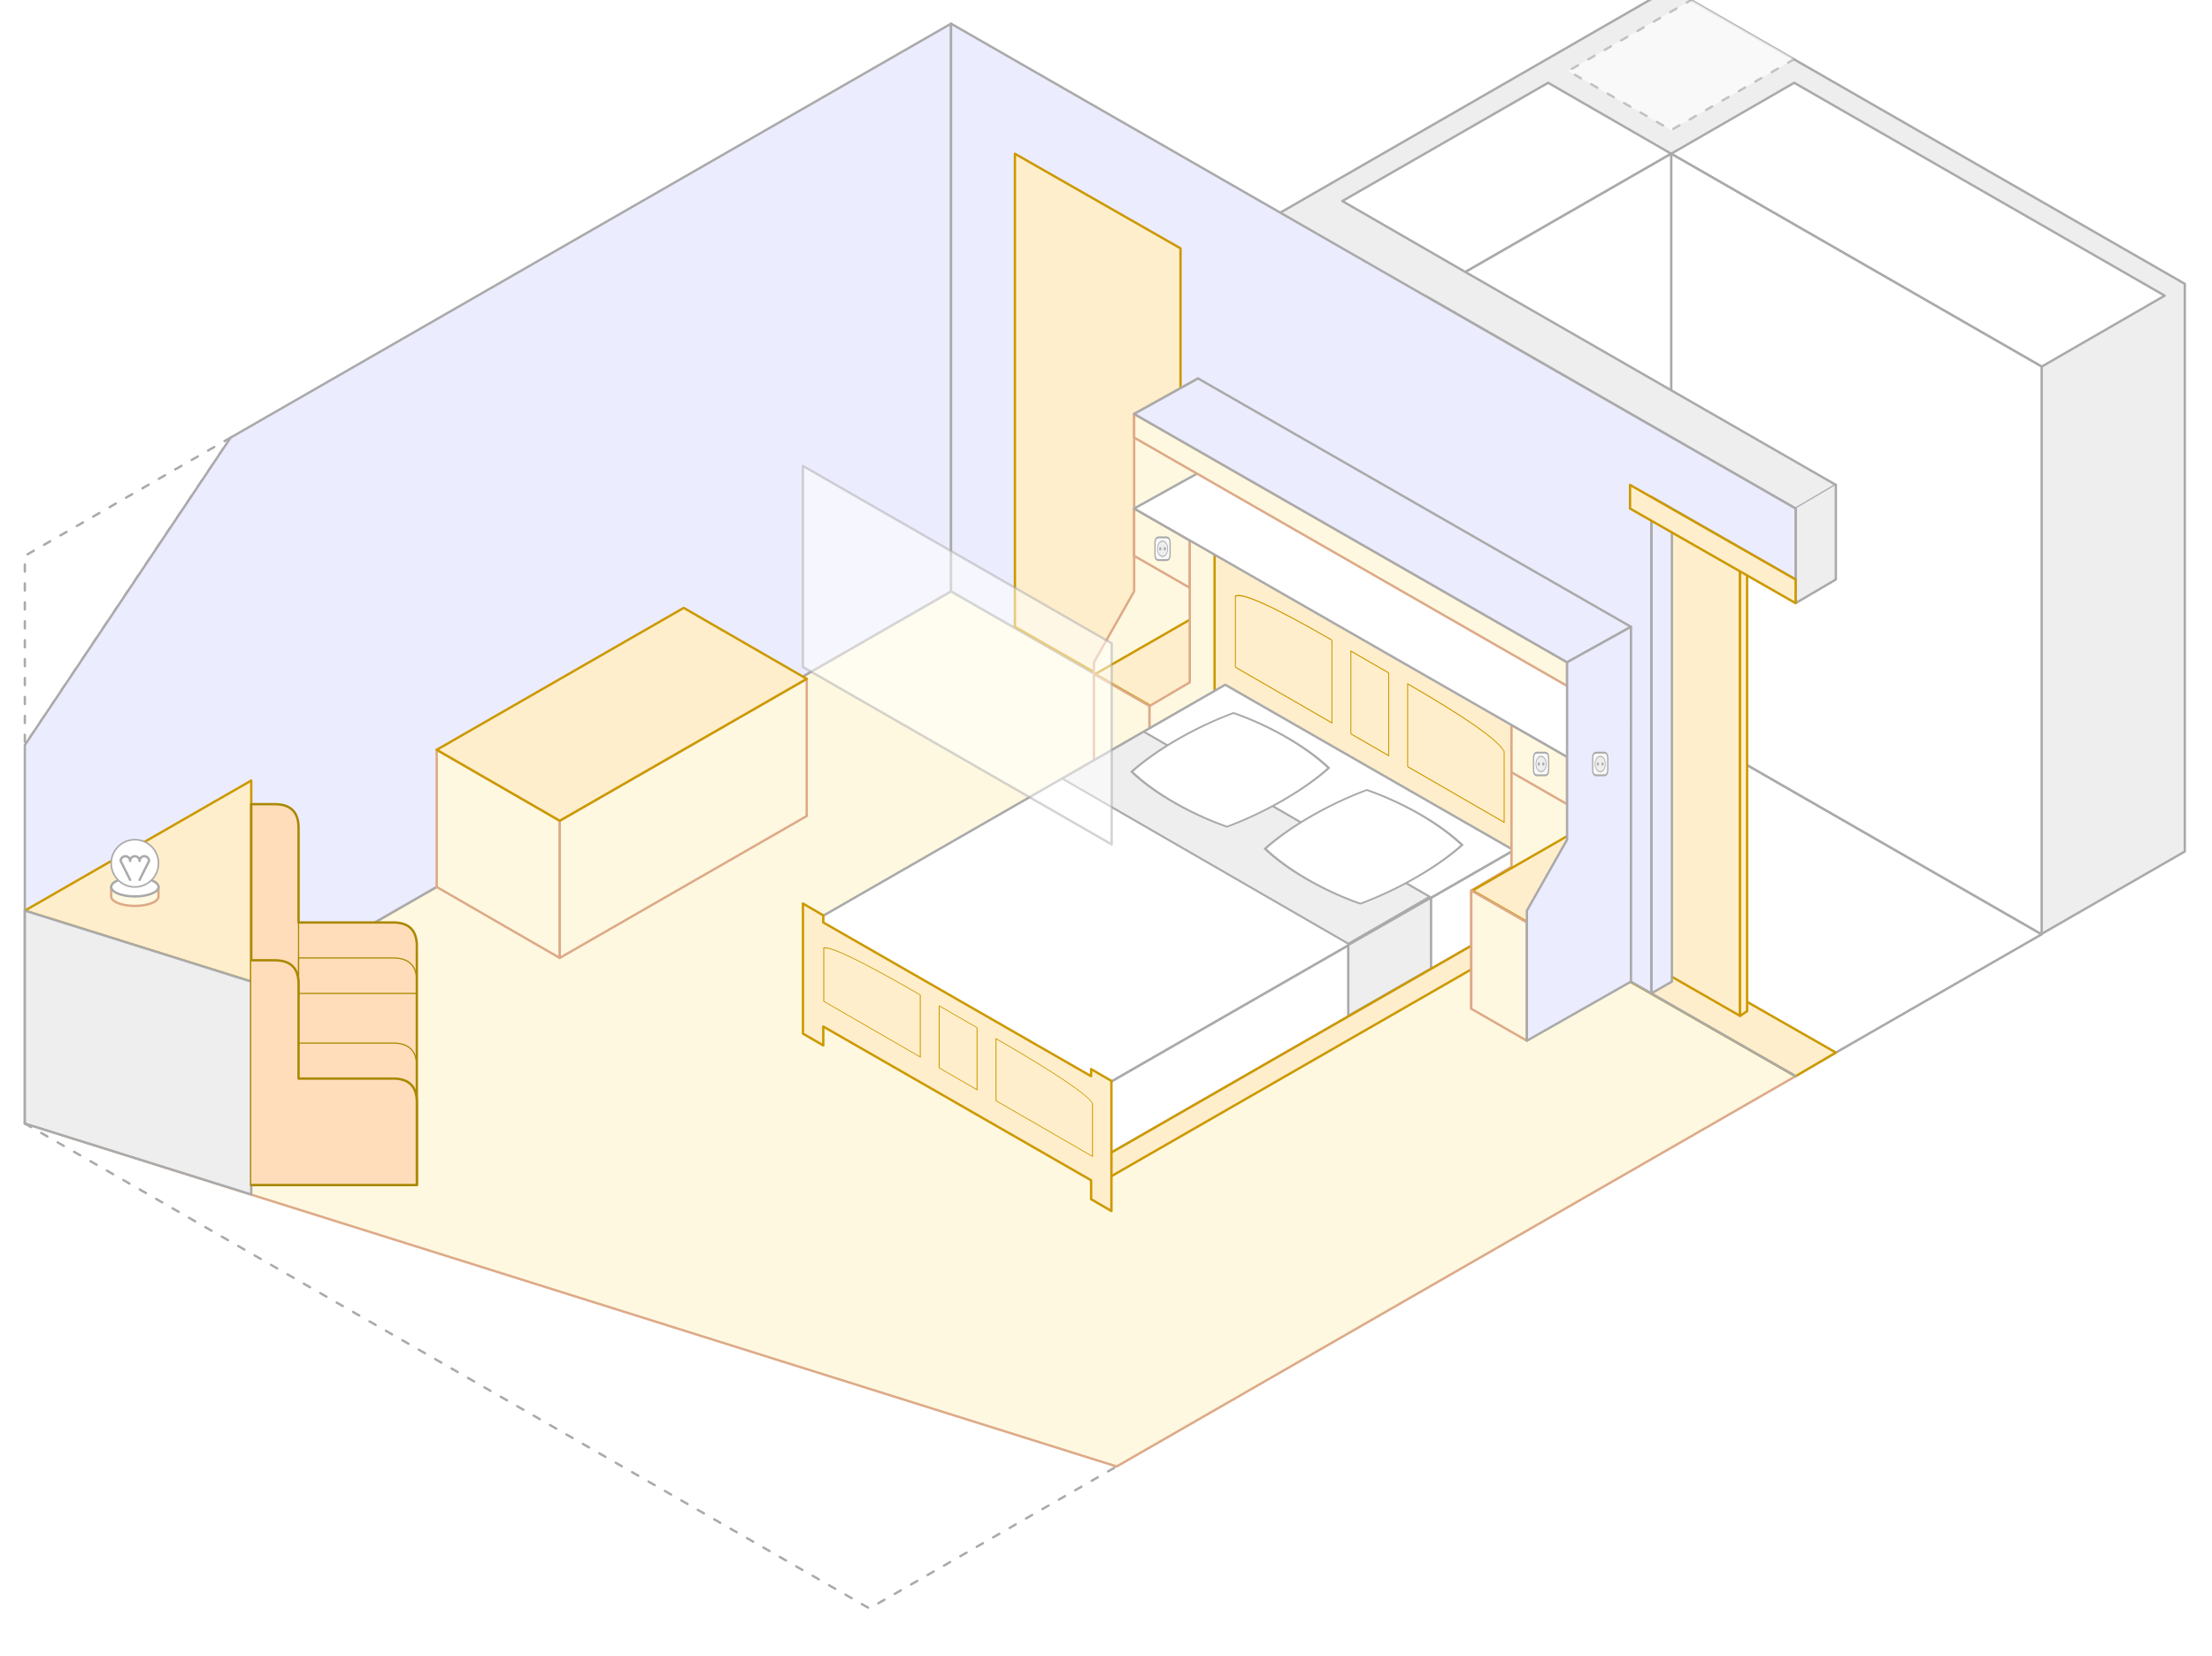 <?xml version="1.0" encoding="UTF-8" standalone="no"?>
<svg  viewBox="-402 -250 935 700" xmlns="http://www.w3.org/2000/svg">
  <style>
    svg {fill: none; stroke:none; stroke-width:1px; stroke-linecap:round; stroke-linejoin:round;
  font: normal 10px Arial,sans-serif; alignment-baseline: central; text-anchor: middle; }
svg .thin { stroke-width:0.5px; }
svg .thick, .wide { stroke-width:2px; }
svg .dash,  #footprint > path,  #marker > path { stroke-dasharray:3 5; }
svg     #footprint, svg     #marker { display:none; }
svg.gln #footprint, svg.gln #marker { display:block; }
svg .transp { opacity: .67; }

/* Colors ------------------------------------------------------------------ */
svg .white { stroke:#aaa; }
svg .black { stroke:#222; }
svg .gray  { stroke:#aaa; }
svg .red   { stroke:#f44; }
svg .green { stroke:#2f4; }
svg .darkgreen { stroke: green; }
svg .blue  { stroke:#a1a1ff; }
svg .lightblue { stroke:#aaa; }
svg .yellow, svg .lightyellow { stroke:#cc2; }
svg .brown { stroke: #a66; }

svg .white.fill,  svg .white  .fill { fill:white }
svg .black.fill,  svg .black  .fill { fill:#444; }
svg .gray.fill,   svg .gray   .fill { fill:#eee; }
svg .red.fill,    svg .red    .fill { fill:#fcc; }
svg .green.fill,  svg .green  .fill { fill:#afc; }
svg .darkgreen.fill, svg .darkgreen .fill { fill: #7da; }
svg .blue.fill,   svg .blue   .fill { fill:#e5e5ff; }
svg .yellow.fill, svg .yellow .fill { fill:#ff4; }
svg .lightblue.fill,   svg .lightblue   .fill { fill:#f8f8ff; }
svg .lightyellow.fill, svg .lightyellow .fill { fill:#ffc; }
svg .brown.fill, svg .brown .fill { fill: #c99; }

svg.bw ellipse,
  svg.bw .red > path, svg.bw .green > path, svg.bw .darkgreen > path, svg.bw .blue > path, svg.bw .lightblue > path,
  svg.bw .yellow > path, svg.bw .lightyellow > path, svg.bw .brown > path { stroke:#aaa; }
svg.bw .red > path.fill, svg.bw .green > path.fill, svg.bw .darkgreen > path.fill,
  svg.bw .blue > path.fill, svg.bw .lightblue > path.fill,
  svg.bw .yellow > path.fill, svg.bw .lightyellow > path.fill, svg.bw .brown > path.fill { fill:#eee; }

/* Materials --------------------------------------------------------------- */
svg .window { fill:#fff; }
svg .glass  { fill:#fff8; }
svg .porcelain { fill: #f8f8fd80; stroke: #aaa; }

svg .blue   .glass, svg .blue.glass  { fill:#e5e5ff60; }
svg .red    .glass, svg .red.glass   { fill:#fcc6; }
svg .green  .glass, svg .green.glass { fill:#cfc6; }
svg .yellow .glass, svg .yellow.glass { fill:#ff46; }

svg    .wall { stroke:#aaa }
svg    .wall.fill, svg    .wall .fill { fill:#ffd }
svg.bw .wall.fill, svg.bw .wall .fill { fill:#f4f4f4 }

svg    .floor { stroke:#aaa; fill:#ffe; }
svg.bw .floor { fill:#fcfcfc; }

svg    .furn { stroke:#db4 }
svg.bw .furn { stroke:#aaa }
svg    .furn.fill, svg .furn .fill { fill:#fffcf8 }
svg.bw .furn.fill, svg.bw .furn .fill { fill:#f4f4f4 }
svg    .ash { stroke:#da8 }
svg    .ash.fill, svg .ash .fill { fill:#fff8e0 }
svg.bw .ash { stroke:#aaa }
svg.bw .ash.fill, svg.bw .ash .fill { fill:#fafafa }
svg    .oak { stroke:#c90 }
svg.bw .oak { stroke:#aaa }
svg    .oak.fill, svg .oak .fill { fill:#fec }
svg.bw .oak.fill, svg.bw .oak .fill { fill:#e8e8e8 }

svg    .cuir { stroke:#a80 }
svg.bw .cuir { stroke:#888 }
svg    .cuir.fill, svg    .cuir .fill { fill:#fdb }
svg.bw .cuir.fill, svg.bw .cuir .fill { fill:#eee }

svg    .bricks { fill: url(#bricks); stroke: #aaa; }
svg    #bricks > rect { fill: #fff; }
svg    #bricks > path { stroke: #aaa; stroke-width: 0.2px; }

svg    .tiles { fill: url(#tile); opacity:66%; }
svg    #tile > rect { fill: #ffd0aa; }
svg    #tile > path { stroke: #aaa; stroke-width: 0.4px; }
svg.bw #tile > rect { fill:#f8f8f8; }

svg    .av { stroke: #888; }
svg    .av.fill, svg .av .fill { fill: #bbb; }
svg.bw .av { stroke: #aaa; }
svg.bw .av.fill, svg .av .fill { fill: #ccc; }

svg    .plinth { fill:#fdc; stroke: #aaa }
svg.bw .plinth { fill:#eee }

/* Elements ---------------------------------------------------------------- */

/* -- Light elements -- */
svg:not(.power)   g.pwr.hidden, 
  svg:not(.light) g.light.hidden:not(.select), svg:not(.light) g.light:not(.select) .hidden,
  svg:not(.lan)   g.lan.hidden { display: none; }
svg.power         g.pwr.hidden,
  svg.light       g.light.hidden, svg.light g.light .hidden,
  svg.lan         g.lan.hidden { opacity: .8; }
svg       g.light .halo { stroke: none; fill:none; }

svg       g.light.spot > ellipse, svg g.light.spot > circle { stroke: #aaa; stroke-width:0.35px; fill:white; }
svg       g.light.spot > ellipse:first-child, svg g.light.spot > circle:first-child { stroke-width:0.67px; fill:#f8f8f8 !important; }

svg       g.light.bulb > circle:not(.halo) { stroke: #aaa; stroke-width:0.67px; fill: #fff8; }
svg.light g.light.bulb > circle, svg g.light.bulb:hover > circle, svg g.light.bulb.select > circle { fill:#ff8; }

svg       g.light.led > path { stroke: white; stroke-width:4px; filter: drop-shadow(0px 0px 0.5px #000); }
svg.light g.light.led > path,       svg g.light.led:hover > path,       svg g.light.led.select > path { stroke: #ff8; filter: drop-shadow(0px 0px 0.5px #000) drop-shadow(0px -2px 4px #ff0); }
svg.light g.light.led > path.down,  svg g.light.led:hover > path.down,  svg g.light.led.select > path.down  { filter: drop-shadow(0px 0px 0.5px #000) drop-shadow(0px 2px 4px #ff0); }
svg.light g.light.led > path.green, svg g.light.led:hover > path.green, svg g.light.led.select > path.green { stroke: #cfa; filter: drop-shadow(0px 0px 0.5px #000) drop-shadow(0px 2px 4px #af8); }
svg.light g.light.led > path.red,   svg g.light.led:hover > path.red,   svg g.light.led.select > path.red   { stroke: #fca; filter: drop-shadow(0px 0px 0.5px #000) drop-shadow(0px -2px 4px #fa8); }
svg       g.light.led > path.hidden { stroke-dasharray: 3px 5px; }

/* active highlight, hover highlight */
svg.light g.light > circle.ah,  svg g.light.select > circle.ah,  svg g.light:hover > circle.ah,
svg.light g.light > ellipse.ah, svg g.light.select > ellipse.ah, svg g.light:hover > ellipse.ah { fill:#ff8; }
svg       g.light > path.ah { stroke:#aaa; }
svg.light g.light > path.ah,    svg g.light.select > path.ah,   svg g.light:hover > path.ah   { stroke:#aa0; }
svg       g.light:hover > .hh { stroke:#cc0; stroke-width:1.5px; filter: drop-shadow(1px 1px 2px #dd88); }
svg.light g.light .halo, svg g.light:hover .halo, svg g.light.select .halo { fill: #ff48; stroke: none; filter: blur(5px); }
svg.light g.light .halo.green, svg g.light:hover .halo.green, svg g.light.select .halo.green { fill: #af88; }
svg.light g.light .halo.red,   svg g.light:hover .halo.red,   svg g.light.select .halo.red   { fill: #fa86; }

/* -- Light elements -- */
svg g.pwr, svg g.lan { stroke:#aaa; stroke-width:0.35px; }
svg g.pwr > :first-child, svg g.lan > :first-child { stroke-width:0.67px; fill:#f8f8f8; }

svg.power g.pwr > :first-child, svg g.pwr.select > :first-child { stroke:#f44; fill:#fdd; }
svg g.pwr:hover > :first-child { stroke:#f44; filter: drop-shadow(1px 1px 2px #f005); }

svg.power g.pwr.switch  path, svg g.pwr.switch.select path { stroke:#f44; }

svg       g.pwr.socket  circle      { fill:#aaa; }
svg       g.pwr.socket  circle.fill { fill:#eee; }
svg.power g.pwr.socket  circle,      svg g.pwr.socket.select circle { stroke:#f44; fill:#f44; }
svg.power g.pwr.socket  circle.fill, svg g.pwr.socket.select circle.fill { fill:#fbb; }

svg.power g.pwr.pir > path,             svg g.pwr.pir.select > path { stroke:#b4b; }
svg.power g.pwr.pir > path:first-child, svg g.pwr.pir.select > path:first-child { fill:#faf; }
svg       g.pwr.pir:hover > path { stroke:#b4b; filter: drop-shadow(1px 1px 2px #b4b8); }

svg       g.pwr.water > path { fill:#eee; }
svg.power g.pwr.water > *,      svg g.pwr.water.select > * { stroke:#05a; }
svg.power g.pwr.water > circle, svg g.pwr.water.select > circle { fill:#def; }
svg.power g.pwr.water > .hot,  svg g.pwr.water.select > .hot  { fill:#e88; stroke:#a55; }
svg.power g.pwr.water > .cold, svg g.pwr.water.select > .cold { fill:#49e; stroke:#05a; }
svg g.pwr.water:hover > circle { stroke:#05a; filter: drop-shadow(1px 1px 2px #05a5); }


/* -- LAN elements -- */
svg g.lan:hover > :first-child { stroke:#0c0; filter: drop-shadow(1px 1px 2px #0c06); }
svg     g.lan > * { stroke: #aaa; fill: #fff; }
svg.lan g.lan > *, svg g.lan.select > * { stroke: #0c0; fill: #dfd; }


/* Dimensions -------------------------------------------------------------- */
svg .dim { display: none; }
svg.dim .dim { display: inline; }

g.dim > path { stroke:#666; stroke-width:0.3px;
  stroke-miterlimit: 0.5; stroke-dasharray: 4 2; stroke-dashoffset: 0;
  marker-start:url(#grayarrow); marker-end:url(#grayarrow); }
g.dim > path.single { marker-start:none !important; }
g.dim > path.none { marker-start:none !important; marker-end:none !important;}
g.dim > path.cote { stroke-dasharray: 2 2; marker-start:none !important; marker-end:none !important; }
g.dim > text { font-size:9px; fill: #666; stroke: none; font-style: italic; dominant-baseline: unset; }

g:hover > g.dim > path { stroke: #f00; marker-start:url(#redarrow); marker-end:url(#redarrow); }
g:hover > g.dim > text { fill: #f00; font-weight: bold; font-size:11px; }

/* Menu -------------------------------------------------------------------- */
.menu > path { stroke:#0055A4; fill:#ddf; stroke-width:0.5px; }
.menu > g { cursor: pointer }
.menu > g > text { fill:#446; stroke:none; font-size: 15px; text-anchor: start; }
.menu > g > text.disabled { fill:#888 !important; stroke:none !important; cursor: default !important; text-decoration: unset !important; }
.menu > g:hover > text { fill:#66f; stroke:none; text-decoration: underline }
.menu > g:hover .nav { stroke: #66f; }

@media print {
  svg.bw .wall.fill, svg.bw .wall .fill { fill: none !important; }
}

  svg    .wall { stroke:#aaa }
  svg    .wall.fill, svg    .wall .fill { fill: #ececff; }
  svg.bw .wall.fill, svg.bw .wall .fill { fill:#fafafa }
  svg    .glass  { fill: #dfe6; stroke: #6f8; }
  svg.bw .glass  { fill: #fdfdfd80; stroke: #aaa; }
  svg    .mirror { fill: #dfe; stroke: #6f8; }
  svg.bw .mirror { fill: #eee; stroke: #aaa; }
  svg    .floor  { fill: #fff8e0; stroke: #da8; }
  svg.bw .floor  { fill: #fcfcfc; stroke: #aaa; }
  svg    .plinth { fill: #afc; }

  svg.bw .darkgreen.fill, svg.bw .darkgreen .fill { fill: #ddd; }
  svg.bw .darkgreen { stroke: #888; }
  svg .shadowed { fill: #6661; stroke: #6662; }

  svg .halo { stroke: none; }
  svg.light g.light .halo { fill: #ff48; stroke: none; filter: blur(5px); }
  svg.light g.light .halo.green { fill: #af88; }
  </style>

  <!-- Perspective iso: d=1 => (0.87,0.5) => 410 (357x205) x 450 (391.5x225) -->
  <path class="gray fill"  d="M 139,80 l 0,-240 165,-95 217.5,125 0,240 -165,95 z"/>
  <path class="white fill" d="M 139,80 m 61,35 l 104.4,-60 156.6,90 -104.4,60 z"/>
  
  <g transform="translate(304.4,55)">
    <path class="white fill" d="M 0,-240 l 52,-30 156.6,90 -52,30 z"/>
    <path class="white fill" d="M 0,0 l 0,-240 156.6,90 0,240 z"/>

    <path class="white fill" d="M 0,-240 l -52,-30 -87,50 52,30 z"/>
    <path class="white fill" d="M 0,0 l 0,-240 -87,50 0,240 z"/>

    <path class="white fill transp dash" d="M 52,-280 l -52,30 -43.5,-25 52,-30"/>
  </g>

  <path class="gray dash" d="M 0,0 m -391.5,225 l 357,205 104.5,-60"/>
  <path class="floor" d="M 0,0 l -391.5,225 461.5,145 287,-165 z"/>
  <path class="gray dash" d="M 0,-240 m -304.5,175 l -87,50 0,80 z"/>
  <path class="wall fill" d="M 0,0 l 0,-240 -304.5,175 -87,130 0,160 z"/>

  <path class="gray fill" d="M 357,205 m 0,-240 m -156.6,-90 l 156.6,90 17,-10 -156.6,-90"/>
  <path class="gray fill" d="M 357,205 m 0,-240 l 0,40 17,-10 0,-40"/>
  
  <g id="doorSliding" transform="translate(357,205)">
    <path class="oak  fill" d="M 0,0 l 17,-10 -70,-40 -17,10 z"/>
    <path class="oak  fill" d="M 7,-8 m -30.5,-17.5 l 0,-200 -30.5,-17.5 0,200 z"/>
    <path class="oak  fill" d="M 7,-8 m -30.5,-17.5 l 0,-200 3,-2 0,200 z"/>
    <path class="wall fill" d="M -61,-35 l 0,-200 8.7,-5 0,200 z"/>
    <path class="wall fill" d="M 0,0 l -357,-205 0,-240 357,205 0,30 -61,-35 0,210 z"/>
    <path class="oak  fill" d="M 0,-210 l 0,10 -70,-40 0,-10 z"/>
  </g>

  <g id='Door' transform="translate(27,15)">
    <path class="oak fill" d="M 0,0 l 0,-200 70,40 0,200 z"/>
  </g>
  <g id='BedHead1' transform="translate(104.4,60)">
    <path class="ash   fill" d="M 0,0 l 0,-150 -27,15 0,75 -17,30 0,55 z"/>
    <path class="oak   fill" d="M 0,-50 l -43.5,25 23.5,13.5 43.5,-25 z"/>
    <path class="ash   fill" d="M -44,25 l 0,-50 23.5,13.5 0,50 z"/>
    <path class="ash   fill" d="M 0,-110 m -27,15 l 0,20 23.5,13.5 0,-20 z"/>
    <g class="pwr socket" style="transform: translate(-15px, -78px) skewY(30deg) scale(.8, 1.2);">
      <path d="M 2,-4 q 2,0,2,2 l 0,4 q 0,2,-2,2 l -4,0 q -2,0,-2,-2 l 0,-4 q 0,-2,2,-2 z"/>
      <circle class="fill" r="2.7"/><circle cx="-1.2" r="0.4"/><circle cx="1.2" r="0.4"/>
    </g>
    <path class="ash   fill" d="M 23.5,13.5 l 0,-110 -27,15 0,60 -17,10 0,50 z"/>
  </g>
  <g id='Bed' transform="translate(111.4,87)">
    <path class="oak   fill" d="M 0,0 l 0,-105 130.5,75 0,105 z"/>
    <path class="white fill" d="M 0,-50 m 4.5,2.5 l -174,100 122,70 174,-100 z"/>
    <path class="white fill" d="M 0,-50 m 4.5,2.5 m 122,70 l -174,100 0,30 174,-100 z"/>
    <path class="gray  fill" d="M 0,-50 m 4.5,2.5 m 122,70 m -35,20 l 0,30 -35,20 0,-30 z"/>
    <g transform="translate(4.5, -47.5) rotate(30) skewX(-30) scale(.93, 0.86) translate(0,0)">
      <path class="gray fill" d="M 0,40 l 150,0 0,40 -150,0 z"/>
      <path class="white fill" d="M 15,10 a 50,20,0,0,1,50,0 20,50,0,0,1,0,50 50,20,0,0,1,-50,0 20,50,0,0,1,0,-50"/>
      <path class="white fill" d="M 85,10 a 50,20,0,0,1,50,0 20,50,0,0,1,0,50 50,20,0,0,1,-50,0 20,50,0,0,1,0,-50"/>
    </g>
    <path class="oak   fill" d="M 0,-20 m 4.5,2.5 m 122,70 l -174,100 0,10 174,-100 z"/>
    <path class="oak   fill" d="M -174,100 l 0,-55 8.6,5 0,3 113.2,65 0,-3 8.6,5 0,55 -8.6,-5 0,-8 -113.2,-65 0,8 z"/>
    <path class="white fill" d="M -174,100 m 0,-240 l 0,85 130.5,75 0,-85 z" opacity=".5"/>
 
    <path class="oak thin" d="M 11,-60  l 0,-30 q 5,-5,51,-5 l 0,35 z m 61,0 l 20,0 0,-35 -20,0 z m 81,0 l 0,-30 q -5,-5,-51,-5 l 0,35 z" transform="skewY(30) scale(.8 1)"/>
    <path class="oak thin" d="M 11,-25  l 0,-30 q 5,-5,51,-5 l 0,35 z m 61,0 l 20,0 0,-35 -20,0 z m 81,0 l 0,-30 q -5,-5,-51,-5 l 0,35 z" transform="translate(-174 100) skewY(30) scale(.8 .75)"/>

  </g>
  <g id='BedHead2' transform="translate(104.4,60)">
    <path class="ash   fill" d="M 183,105 m -23.5,-13.5 l 0,-110 -27,15 0,60 -17,10 0,50 z"/>
    <path class="oak   fill" d="M 183,105 m 0,-50 l -43.5,25 -23.5,-13.5 43.5,-25 z"/>
    <path class="ash   fill" d="M 183,105 m -44,25 l 0,-50 -23.5,-13.5 0,50 z"/>
    <path class="ash   fill" d="M 183,105 m 0,-110 m -27,15 l 0,20 -23.5,-13.5 0,-20 z"/>
    <g class="pwr socket" style="transform: translate(145px, 13px) skewY(30deg) scale(.8, 1.2);">
      <path d="M 2,-4 q 2,0,2,2 l 0,4 q 0,2,-2,2 l -4,0 q -2,0,-2,-2 l 0,-4 q 0,-2,2,-2 z"/>
      <circle class="fill" r="2.7"/><circle cx="-1.2" r="0.4"/><circle cx="1.2" r="0.4"/>
    </g>
    <path class="white fill" d="M 0,-110 l -27,15 183,105 27,-15 z"/>
    <path class="ash   fill" d="M 0,-150 m -27,15 l 0,10 183,105 0,-10 z"/>
    <path class="wall  fill" d="M 0,-150 l -27,15 183,105 27,-15 z"/>
    <path class="wall  fill" d="M 183,105 l 0,-150 -27,15 0,75 -17,30 0,55 z"/>
    <g class="pwr socket" style="transform: translate(170px, 13px) skewY(-30deg) scale(.8, 1.2);">
      <path d="M 2,-4 q 2,0,2,2 l 0,4 q 0,2,-2,2 l -4,0 q -2,0,-2,-2 l 0,-4 q 0,-2,2,-2 z"/>
      <circle class="fill" r="2.7"/><circle cx="-1.2" r="0.4"/><circle cx="1.2" r="0.4"/>
    </g>
  </g>
  
  <g id='table' transform="translate(-113,65)"><!-- @130, 120x60 -->
    <path class="ash fill" d="M -104.4,60 l 0,-58 52,30 0,58 z"/>
    <path class="ash fill" d="M 52,30 l 0,-58 -104.4,60 0,58 z"/>
    <path class="oak fill" d="M 0,-58 l -104.4,60 52,30 104.4,-60 z"/>
  </g>

  <g id='tablette' transform="translate(-391.5,225)"><!-- @450, 110x60 -->
    <path class="oak  fill" d="M 0,-90 l 95.7,-55 0,85 z"/>
    <path class="gray fill" d="M 0,0 l 0,-90 95.7,30 0,90 z"/>
  </g>
  <g class="light bulb" transform="translate(-345, 115)">
    <circle class="light halo" cy="-5" r="16"/>
    <path class="ash fill" d="M -10,10 l 0,4 a 10,4,0,0,0,20,0 l 0,-4"/>
    <ellipse class="white fill" cy="10" rx="10" ry="4"/>
    <circle class="ah" r="10"/>
    <path class="ah" d="M -2,7 l -4,-8 a 2,2,0,0,1,4,0 2,2,0,0,1,4,0 2,2,0,0,1,4,0 l -4,8"/>
  </g>
  <g id='coach' transform="translate(-295.8,175)">
    <path class="cuir fill" d="M 0,0 l 0,-85 10,0 q 10,0,10,10 l 0,40 40,0 q 10,0,10,10 l 0,66 0,35 -70,0 z"/>
    <path class="cuir thin" d="M 20,-55 l 0,51"/>
    <path class="cuir thin" d="M 20,-55 m 0,35 l 40,0 q 10,0,10,10 l 0,5 -50,0 0,-15"/>
    <path class="cuir thin" d="M 0,-85 m 0,51 m 10,0 m 10,10 m 0,40 40,0 q 10,0,10,10"/>
    <path class="cuir fill" d="M 0,-85 m 0,66 l 10,0 q 10,0,10,10 l 0,40 40,0 q 10,0,10,10 l 0,35 -70,0"/>
  </g>
  
 </svg>
